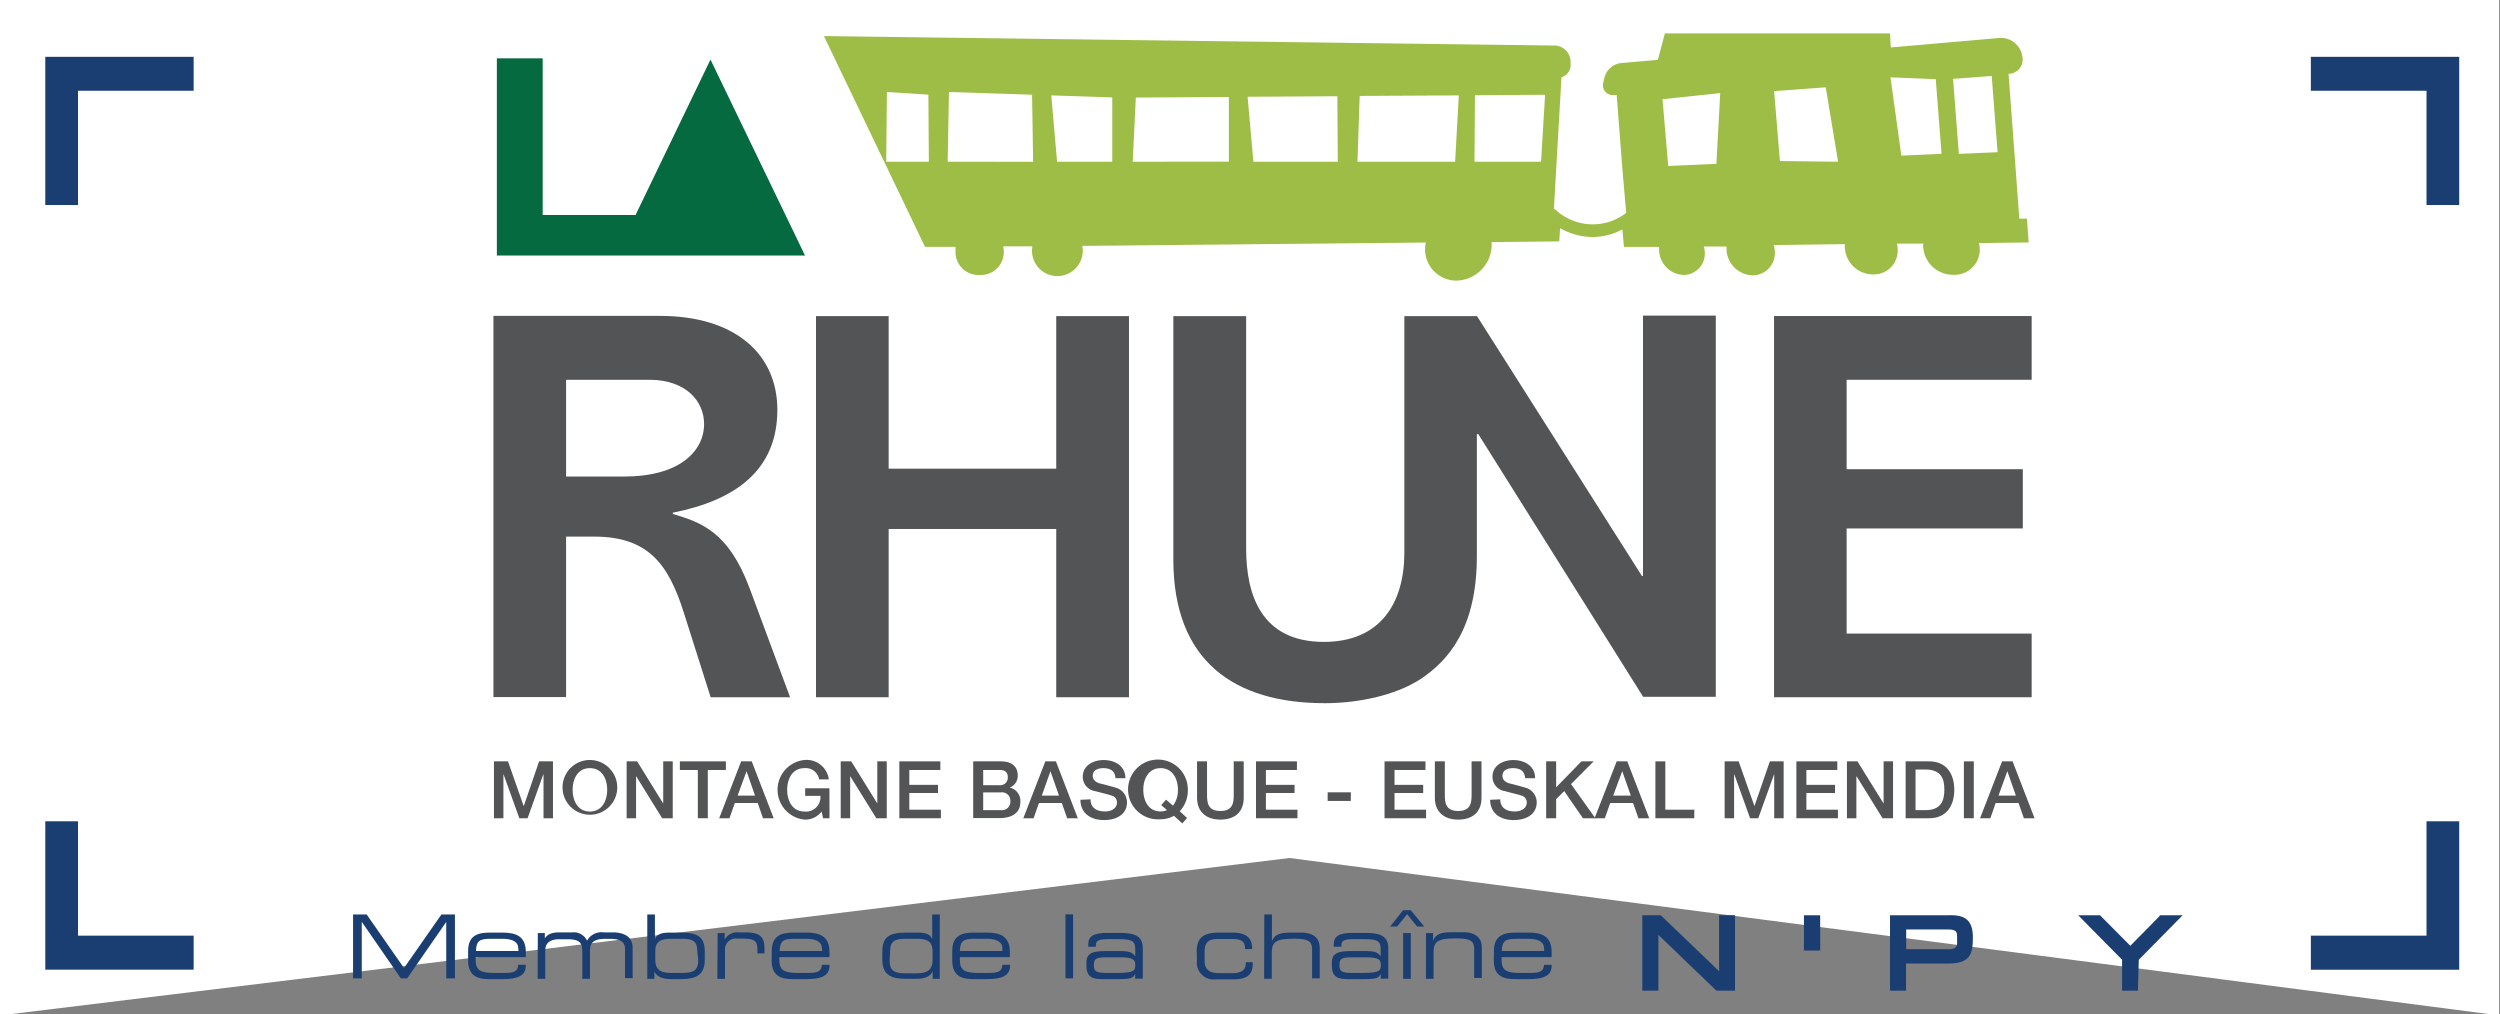 <?xml version="1.0" encoding="UTF-8" standalone="no"?>
<svg
   xmlns:dc="http://purl.org/dc/elements/1.1/"
   xmlns:cc="http://creativecommons.org/ns#"
   xmlns:rdf="http://www.w3.org/1999/02/22-rdf-syntax-ns#"
   xmlns:svg="http://www.w3.org/2000/svg"
   xmlns="http://www.w3.org/2000/svg"
   xmlns:sodipodi="http://sodipodi.sourceforge.net/DTD/sodipodi-0.dtd"
   xmlns:inkscape="http://www.inkscape.org/namespaces/inkscape"
   id="Calque_1"
   data-name="Calque 1"
   viewBox="0 0 327.909 133.064"
   version="1.1"
   sodipodi:docname="logo-rhune-copie.svg"
   width="327.909"
   height="133.064"
   inkscape:version="0.92.4 (5da689c313, 2019-01-14)">
  <rect x="0" y="0" width="327.909" height="133.064" fill="#808080" stroke="none"/>
  <sodipodi:namedview
     pagecolor="#ffffff"
     bordercolor="#666666"
     borderopacity="1"
     objecttolerance="10"
     gridtolerance="10"
     guidetolerance="10"
     inkscape:pageopacity="0"
     inkscape:pageshadow="2"
     inkscape:window-width="1920"
     inkscape:window-height="1001"
     id="namedview3951"
     showgrid="false"
     fit-margin-top="0"
     fit-margin-left="0"
     fit-margin-right="0"
     fit-margin-bottom="0"
     inkscape:zoom="2.675408"
     inkscape:cx="164.245"
     inkscape:cy="103.57731"
     inkscape:window-x="4791"
     inkscape:window-y="402"
     inkscape:window-maximized="1"
     inkscape:current-layer="Calque_1" />
  <defs
     id="defs3836">
    <style
       id="style3834">.cls-1{fill:#fff;}.cls-2{fill:#1a3e71;}.cls-3{fill:#9dbd46;}.cls-4{fill:#525456;}.cls-5{fill:#056a3f;}</style>
  </defs>
  <title
     id="title3838">Plan de travail 1</title>
  <polygon
     class="cls-1"
     points="0,0 0,302.01 184.04,255.19 356.69,302.01 356.69,0 "
     id="polygon3840"
     style="fill:#ffffff"
     transform="scale(0.919,0.441)" />
  <polygon
     class="cls-2"
     points="39.5,214.34 24.33,214.34 24.33,199.34 20.04,199.34 20.04,218.8 39.5,218.8 "
     id="polygon3842"
     style="fill:#1a3e71"
     transform="translate(-14.1,-91.617)" />
  <polygon
     class="cls-2"
     points="39.5,99.07 20.04,99.07 20.04,118.51 24.33,118.51 24.33,103.52 39.5,103.52 "
     id="polygon3844"
     style="fill:#1a3e71"
     transform="translate(-14.1,-91.617)" />
  <polygon
     class="cls-2"
     points="336.66,118.51 336.66,99.07 317.2,99.07 317.2,103.52 332.37,103.52 332.37,118.51 "
     id="polygon3846"
     style="fill:#1a3e71"
     transform="translate(-14.1,-91.617)" />
  <polygon
     class="cls-2"
     points="336.66,199.34 332.37,199.34 332.37,214.34 317.2,214.34 317.2,218.81 336.66,218.81 "
     id="polygon3848"
     style="fill:#1a3e71"
     transform="translate(-14.1,-91.617)" />
  <path
     class="cls-2"
     d="m 236.61,124.673 h 2.13 v -4.62 h -2.13 z m -11.13,2.71 -7.51,-7.2 -0.12,-0.13 h -2.44 v 9.89 h 2.11 v -7.32 l 7.49,7.2 0.14,0.12 h 2.42 v -9.89 h -2.09 z m 57.75,-7.19 -3.81,3.86 -3.83,-3.86 -0.12,-0.14 h -2.88 l 0.75,0.76 5,5.07 v 4.06 h 2.09 v -0.42 l 0.1,-3.63 5,-5.08 0.75,-0.76 h -3 z m -27.5,-0.14 h -7.83 v 9.89 h 2.1 v -3.56 h 5.52 c 3,0 3.25,-1.37 3.25,-3.45 0,-2.4 -1.21,-2.9 -3,-2.9 m 0.93,3.64 c 0,0.42 -0.1,0.83 -1.11,0.83 h -5.57 v -2.59 h 5.47 c 1,0 1.21,0.24 1.21,0.89 z"
     id="path3850"
     inkscape:connector-curvature="0"
     style="fill:#1a3e71" />
  <polygon
     class="cls-2"
     points="66.68,219.95 61.58,212.57 61.55,212.57 61.55,219.95 60.41,219.95 60.41,211.56 62.19,211.56 67.09,218.59 72,211.56 73.77,211.56 73.77,219.95 72.63,219.95 72.63,212.57 72.61,212.57 67.5,219.95 "
     id="polygon3852"
     style="fill:#1a3e71"
     transform="translate(-14.1,-91.617)" />
  <path
     class="cls-2"
     d="m 61.4,124.713 c 0,-2.15 1.48,-2.39 2.89,-2.39 h 1.61 c 1.78,0 3.07,0.46 3.07,2.57 v 0.65 h -6.58 v 0.38 c 0,1.34 0.65,1.69 2.39,1.69 h 1.37 c 1.25,0 1.77,-0.17 1.82,-1.07 h 1 v 0.12 c 0,1.35 -1.13,1.76 -3,1.76 h -1.79 c -1.3,0 -2.78,-0.24 -2.78,-2.43 z m 6.57,-0.37 c 0,-0.6 -0.45,-1.21 -2.07,-1.21 h -1.47 c -1.57,0 -1.94,0.26 -2,1.6 h 5.58 z"
     id="path3854"
     inkscape:connector-curvature="0"
     style="fill:#1a3e71" />
  <path
     class="cls-2"
     d="m 70.54,122.383 h 0.92 v 0.7 0 c 0.42,-0.62 1,-0.79 2,-0.79 h 1.61 a 1.92,1.92 0 0 1 1.93,1.09 2.16,2.16 0 0 1 2.19,-1.09 h 1.2 c 1.61,0 2.59,0.7 2.59,2 v 4 h -1 v -3.81 c 0,-0.68 -0.3,-1.34 -1.89,-1.34 h -0.71 c -1.79,0 -2,0.74 -2,1.69 v 3.55 h -1 v -3.58 c 0,-1.15 -0.36,-1.61 -2,-1.61 h -1 c -1.27,0 -1.86,0.53 -1.86,1.48 v 3.71 h -1 z"
     id="path3856"
     inkscape:connector-curvature="0"
     style="fill:#1a3e71" />
  <path
     class="cls-2"
     d="m 84.9,119.943 h 1 v 3.27 0 c 0.21,-0.62 0.76,-0.89 1.89,-0.89 h 1.52 c 2.4,0 3.13,0.68 3.13,2.56 v 1.05 c 0,2 -1.27,2.49 -3.07,2.49 h -1.4 c -1,0 -1.85,-0.31 -2.14,-1 v 0 0.96 H 84.9 Z m 6.56,4.82 c 0,-1.37 -0.68,-1.63 -2,-1.63 h -1.35 c -1.34,0 -2.16,0.24 -2.16,1.65 v 1.13 c 0,1.07 0.47,1.7 2,1.7 h 1.63 c 1.62,0 2,-0.55 2,-1.69 z"
     id="path3858"
     inkscape:connector-curvature="0"
     style="fill:#1a3e71" />
  <path
     class="cls-2"
     d="m 94.13,122.383 h 0.92 v 0.86 0 a 1.84,1.84 0 0 1 1.8,-0.95 h 0.94 c 1.87,0 2.48,0.61 2.48,2.05 v 0.71 h -0.92 v -0.25 c 0,-1.46 -0.31,-1.69 -2.08,-1.69 h -0.61 a 1.41,1.41 0 0 0 -1.57,1.43 v 3.84 h -1 z"
     id="path3860"
     inkscape:connector-curvature="0"
     style="fill:#1a3e71" />
  <path
     class="cls-2"
     d="m 101.23,124.713 c 0,-2.15 1.48,-2.39 2.89,-2.39 h 1.61 c 1.78,0 3.07,0.46 3.07,2.57 v 0.65 h -6.58 v 0.38 c 0,1.34 0.65,1.69 2.39,1.69 h 1.37 c 1.25,0 1.76,-0.17 1.82,-1.07 h 1 v 0.12 c 0,1.35 -1.12,1.76 -3,1.76 h -1.81 c -1.3,0 -2.78,-0.24 -2.78,-2.43 z m 6.57,-0.37 c 0,-0.6 -0.45,-1.21 -2.07,-1.21 h -1.47 c -1.57,0 -1.94,0.26 -2,1.6 h 5.58 z"
     id="path3862"
     inkscape:connector-curvature="0"
     style="fill:#1a3e71" />
  <path
     class="cls-2"
     d="m 123.26,128.383 h -0.93 v -1 0 c -0.28,0.72 -1.09,1 -2.14,1 h -1.39 c -1.81,0 -3.07,-0.45 -3.07,-2.49 v -1.01 c 0,-1.88 0.73,-2.56 3.12,-2.56 h 1.52 c 1.14,0 1.69,0.27 1.9,0.89 v 0 -3.27 h 1 z m -6.57,-2.41 c 0,1.14 0.36,1.69 2,1.69 h 1.63 c 1.48,0 2,-0.63 2,-1.7 v -1.18 c 0,-1.41 -0.83,-1.65 -2.17,-1.65 h -1.34 c -1.38,0 -2.06,0.26 -2.06,1.63 z"
     id="path3864"
     inkscape:connector-curvature="0"
     style="fill:#1a3e71" />
  <path
     class="cls-2"
     d="m 124.9,124.713 c 0,-2.15 1.48,-2.39 2.89,-2.39 h 1.6 c 1.79,0 3.07,0.46 3.07,2.57 v 0.65 h -6.56 v 0.38 c 0,1.34 0.65,1.69 2.39,1.69 h 1.37 c 1.25,0 1.76,-0.17 1.82,-1.07 h 1 v 0.12 c 0,1.35 -1.12,1.76 -3,1.76 h -1.8 c -1.3,0 -2.78,-0.24 -2.78,-2.43 z m 6.57,-0.37 c 0,-0.6 -0.45,-1.21 -2.08,-1.21 h -1.49 c -1.58,0 -1.94,0.26 -2,1.6 h 5.58 z"
     id="path3866"
     inkscape:connector-curvature="0"
     style="fill:#1a3e71" />
  <rect
     class="cls-2"
     x="139.75"
     y="119.933"
     width="1"
     height="8.39"
     id="rect3868"
     style="fill:#1a3e71" />
  <path
     class="cls-2"
     d="m 148.9,127.743 v 0 c -0.27,0.53 -0.58,0.68 -2.11,0.68 h -2.39 c -1.51,0 -1.9,-0.66 -1.9,-1.77 v -0.4 c 0,-1.34 0.95,-1.51 2.69,-1.51 h 1.6 c 1.3,0 1.76,0.15 2.11,0.71 v 0 -1.07 c 0,-1.06 -0.67,-1.2 -2.2,-1.2 h -1.46 c -1.25,0 -1.5,0.3 -1.5,0.78 v 0.21 h -1 v -0.29 c 0,-1.08 0.68,-1.52 2.47,-1.52 h 1.57 c 1.86,0 3.11,0.28 3.11,2 v 4 h -1 z m 0,-1.27 c 0,-0.81 -0.71,-0.91 -2.24,-0.91 h -1.54 c -1.28,0 -1.64,0.18 -1.64,0.93 v 0.18 c 0,0.66 0.23,0.94 1.6,0.94 h 1.32 c 1.81,0 2.5,-0.13 2.5,-0.87 z"
     id="path3870"
     inkscape:connector-curvature="0"
     style="fill:#1a3e71" />
  <path
     class="cls-2"
     d="m 156.97,124.713 c 0,-2.14 1.5,-2.39 3,-2.39 h 1.68 c 1.85,0 2.58,0.76 2.58,2 v 0.16 h -0.93 v -0.1 c 0,-1 -0.65,-1.22 -1.64,-1.22 h -1.84 c -0.94,0 -1.82,0.14 -1.82,1.62 v 1.23 c 0,1.33 0.82,1.63 2,1.63 h 1.68 c 0.93,0 1.71,-0.28 1.71,-1.24 v -0.2 h 0.92 v 0.18 c 0,1.49 -0.74,2.07 -2.59,2.07 h -2.26 a 2.19,2.19 0 0 1 -2.47,-2.39 z"
     id="path3872"
     inkscape:connector-curvature="0"
     style="fill:#1a3e71" />
  <path
     class="cls-2"
     d="m 165.83,119.943 h 1 v 3.5 0 c 0.37,-0.92 1.15,-1.12 2.39,-1.12 h 1.42 c 1.87,0 2.46,0.94 2.46,2 v 4 h -1 v -3.76 c 0,-0.87 -0.24,-1.44 -2.18,-1.44 h -0.25 c -2.33,0 -2.86,0.44 -2.86,1.84 v 3.42 h -1 z"
     id="path3874"
     inkscape:connector-curvature="0"
     style="fill:#1a3e71" />
  <path
     class="cls-2"
     d="m 181.11,127.743 v 0 c -0.27,0.53 -0.58,0.68 -2.1,0.68 h -2.41 c -1.51,0 -1.91,-0.66 -1.91,-1.77 v -0.4 c 0,-1.34 1,-1.51 2.69,-1.51 h 1.61 c 1.29,0 1.75,0.15 2.1,0.71 v 0 -1.07 c 0,-1.06 -0.66,-1.2 -2.2,-1.2 h -1.46 c -1.25,0 -1.49,0.3 -1.49,0.78 v 0.21 h -1 v -0.29 c 0,-1.08 0.68,-1.52 2.47,-1.52 h 1.58 c 1.85,0 3.1,0.28 3.1,2 v 4 h -1 z m 0,-1.27 c 0,-0.81 -0.71,-0.91 -2.24,-0.91 h -1.53 c -1.29,0 -1.65,0.18 -1.65,0.93 v 0.18 c 0,0.66 0.23,0.94 1.6,0.94 h 1.32 c 1.81,0 2.5,-0.13 2.5,-0.87 z"
     id="path3876"
     inkscape:connector-curvature="0"
     style="fill:#1a3e71" />
  <path
     class="cls-2"
     d="m 184.04,119.383 h 1 l 1.76,2.14 h -0.93 l -1.31,-1.61 -1.31,1.61 h -0.91 z m 0,3 h 1 v 6 h -1 z"
     id="path3878"
     inkscape:connector-curvature="0"
     style="fill:#1a3e71" />
  <path
     class="cls-2"
     d="m 187.04,122.383 h 0.92 v 1 0 c 0.37,-0.91 1.15,-1.11 2.39,-1.11 h 1.55 c 1.87,0 2.46,0.94 2.46,2 v 4 h -1 v -3.76 c 0,-0.87 -0.24,-1.43 -2.18,-1.43 h -0.28 c -2.33,0 -2.87,0.43 -2.87,1.82 v 3.48 h -1 z"
     id="path3880"
     inkscape:connector-curvature="0"
     style="fill:#1a3e71" />
  <path
     class="cls-2"
     d="m 195.95,124.713 c 0,-2.15 1.48,-2.39 2.9,-2.39 h 1.6 c 1.78,0 3.07,0.46 3.07,2.57 v 0.65 h -6.57 v 0.38 c 0,1.34 0.64,1.69 2.38,1.69 h 1.37 c 1.26,0 1.76,-0.17 1.82,-1.07 h 1 v 0.12 c 0,1.35 -1.13,1.76 -3,1.76 h -1.81 c -1.3,0 -2.78,-0.24 -2.78,-2.43 z m 6.57,-0.37 c 0,-0.6 -0.45,-1.21 -2.07,-1.21 h -1.47 c -1.57,0 -1.94,0.26 -2,1.6 h 5.57 z"
     id="path3882"
     inkscape:connector-curvature="0"
     style="fill:#1a3e71" />
  <path
     class="cls-3"
     d="m 232.63,32.143 9.36,-0.12 a 2.15,2.15 0 0 0 0,0.62 3.7,3.7 0 0 0 3.7,3.35 3.13,3.13 0 0 0 3.21,-3.41 2.76,2.76 0 0 0 -0.1,-0.63 h 3.47 a 2.2,2.2 0 0 0 0,0.63 3.91,3.91 0 0 0 3.93,3.46 3.31,3.31 0 0 0 3.47,-3.51 4.22,4.22 0 0 0 -0.1,-0.65 l 6.52,-0.08 -0.23,-3.12 h -1 l -0.66,-8.94 -0.75,-10.06 a 1.87,1.87 0 0 0 1.8,-2.3 l -0.09,-0.4 a 2.82,2.82 0 0 0 -2.94,-2 l -14.22,1.24 -0.1,-1.84 h -29.53 l -0.92,3.47 -4.93,0.43 a 2.55,2.55 0 0 0 -2.1,2 l -0.11,0.49 a 1.28,1.28 0 0 0 1.33,1.69 h 0.41 l 0.74,9.61 0.51,5.85 a 7.17,7.17 0 0 1 -9.4,-0.54 l -0.09,0.1 1,-17.35 a 1.67,1.67 0 0 0 1.19,-1.79 v -0.37 a 2.15,2.15 0 0 0 -2,-2 l -95.93,-1.24 13.26,27.65 h 4 a 5.85,5.85 0 0 0 0,0.59 3,3 0 0 0 3.18,3.09 3,3 0 0 0 3.15,-3.15 3,3 0 0 0 -0.08,-0.6 h 3.83 a 3.94,3.94 0 0 0 -0.05,0.6 3.33,3.33 0 0 0 6.66,-0.06 3,3 0 0 0 -0.07,-0.6 l 45.06,-0.44 a 3.81,3.81 0 0 0 -0.08,0.59 4.1,4.1 0 0 0 4.16,4.4 4.74,4.74 0 0 0 4.56,-4.48 c 0,-0.22 0,-0.39 0,-0.57 l 8.87,-0.09 0.11,-1.73 a 8.92,8.92 0 0 0 4.26,1.16 8.56,8.56 0 0 0 3.91,-1 l 0.2,2.3 h 4.62 a 3.53,3.53 0 0 0 0,0.56 3.35,3.35 0 0 0 3.22,3.11 2.8,2.8 0 0 0 2.75,-3.15 2.59,2.59 0 0 0 -0.12,-0.58 h 3 a 5.53,5.53 0 0 0 0,0.59 3.52,3.52 0 0 0 3.39,3.19 2.92,2.92 0 0 0 2.92,-3.25 2.21,2.21 0 0 0 -0.1,-0.59 m 28.56,-22.31 0.77,10 -5.08,0.22 -0.76,-9.84 z m -7.34,0.42 0.76,9.79 -5.27,0.24 -1.43,-10.27 z m -14.43,1.07 1.62,9.76 -7.63,-0.09 -0.76,-9.17 z m -123.23,9.76 0.09,-9.15 5.44,0.35 0.06,8.8 z m 8.06,0 0.17,-9.15 10.9,0.36 0.14,8.8 z m 21.59,0 h -7.24 l -0.76,-8.7 8,0.26 z m 2.68,0 0.41,-8.42 12.2,-0.07 v 8.48 z m 15.83,0 -0.76,-8.52 11.77,-0.07 0.06,8.59 z m 26.46,0 h -12.81 l 0.29,-8.63 13,-0.07 z m 11.27,0 h -8.73 l 0.06,-8.72 9.2,-0.06 z m 23,0.27 -6.32,0.29 -0.75,-8.76 7.57,-0.8 z"
     id="path3884"
     inkscape:connector-curvature="0"
     style="fill:#9dbd46" />
  <polygon
     class="cls-4"
     points="162.18,133.08 152.64,133.08 152.64,153.09 130.66,153.09 130.66,133.08 121.13,133.08 121.13,183.07 130.66,183.07 130.66,161 152.64,161 152.64,183.07 162.18,183.07 "
     id="polygon3886"
     style="fill:#525456"
     transform="translate(-14.1,-91.617)" />
  <path
     class="cls-4"
     d="m 215.5,75.543 h -0.14 l -21.63,-34.08 h -9.53 v 31 c 0,6.67 -3.16,11.73 -10.56,11.73 -8.29,0 -10.19,-6.3 -10.19,-12.24 v -30.49 h -9.55 v 31.92 c 0,13.35 8,18.85 19.87,18.85 4.32,0 9.23,-1 12.53,-3.15 3.67,-2.42 7.41,-6.68 7.41,-16.14 v -16 h 0.19 l 21.62,34.45 h 9.53 v -50 h -9.55 z"
     id="path3888"
     inkscape:connector-curvature="0"
     style="fill:#525456" />
  <polygon
     class="cls-4"
     points="256.31,153.16 256.31,141.43 280.58,141.43 280.58,133.07 246.79,133.07 246.79,183.07 280.58,183.07 280.58,174.72 256.31,174.72 256.31,160.93 279.42,160.93 279.42,153.16 "
     id="polygon3890"
     style="fill:#525456"
     transform="translate(-14.1,-91.617)" />
  <path
     class="cls-4"
     d="m 88.25,67.383 v -0.14 c 8.21,-1.62 13.71,-5.57 13.71,-13.49 0,-7.33 -5.57,-12.32 -15.39,-12.32 H 64.72 v 50 h 9.53 v -21.05 h 3.65 c 7,0 9.74,3.45 11.8,10 l 3.51,11.07 h 10.42 l -5.28,-14.22 c -2.79,-7.56 -6.45,-8.72 -10.12,-9.83 m -6.33,-4.9 h -7.65 v -12.69 h 10.92 c 4.77,0 7.18,2.78 7.18,5.8 0,3.66 -3.37,6.89 -10.41,6.89"
     id="path3892"
     inkscape:connector-curvature="0"
     style="fill:#525456" />
  <polygon
     class="cls-5"
     points="94.91,125.13 97.24,125.13 107.29,125.13 119.69,125.13 119.55,124.85 119.16,124.04 118.74,123.16 113.33,111.95 107.29,99.43 97.46,119.82 85.28,119.82 85.28,99.27 79.27,99.27 79.27,125.13 "
     id="polygon3894"
     style="fill:#056a3f"
     transform="translate(-14.1,-91.617)" />
  <polygon
     class="cls-4"
     points="83.3,198.94 82.22,198.94 80.15,193.19 80.13,193.19 80.13,198.94 78.89,198.94 78.89,191.48 80.73,191.48 82.78,197.32 82.81,197.32 84.81,191.48 86.63,191.48 86.63,198.94 85.39,198.94 85.39,193.19 85.36,193.19 "
     id="polygon3896"
     style="fill:#525456"
     transform="translate(-14.1,-91.617)" />
  <path
     class="cls-4"
     d="m 80.95,103.593 a 3.59,3.59 0 1 1 -3.58,-3.91 3.61,3.61 0 0 1 3.58,3.91 m -5.84,0 c 0,1.43 0.67,2.85 2.26,2.85 1.59,0 2.27,-1.42 2.27,-2.85 0,-1.43 -0.67,-2.84 -2.27,-2.84 -1.6,0 -2.26,1.41 -2.26,2.84"
     id="path3898"
     inkscape:connector-curvature="0"
     style="fill:#525456" />
  <polygon
     class="cls-4"
     points="97.53,198.94 96.29,198.94 96.29,191.48 97.67,191.48 101.07,196.98 101.09,196.98 101.09,191.48 102.34,191.48 102.34,198.94 100.95,198.94 97.56,193.46 97.53,193.46 "
     id="polygon3900"
     style="fill:#525456"
     transform="translate(-14.1,-91.617)" />
  <polygon
     class="cls-4"
     points="109.31,192.61 106.94,192.61 106.94,198.94 105.63,198.94 105.63,192.61 103.27,192.61 103.27,191.48 109.31,191.48 "
     id="polygon3902"
     style="fill:#525456"
     transform="translate(-14.1,-91.617)" />
  <path
     class="cls-4"
     d="m 97.21,99.863 h 1.39 l 2.88,7.46 h -1.4 l -0.7,-2 h -3 l -0.7,2 h -1.35 z m -0.46,4.49 h 2.28 l -1.11,-3.2 v 0 z"
     id="path3904"
     inkscape:connector-curvature="0"
     style="fill:#525456" />
  <path
     class="cls-4"
     d="m 108.8,107.323 h -0.84 l -0.2,-0.88 a 2.67,2.67 0 0 1 -2.24,1.06 3.93,3.93 0 0 1 0,-7.82 2.93,2.93 0 0 1 3.19,2.55 h -1.27 a 1.78,1.78 0 0 0 -1.92,-1.48 c -1.6,0 -2.27,1.41 -2.27,2.84 0,1.43 0.67,2.85 2.27,2.85 a 1.9,1.9 0 0 0 2.09,-2.05 h -2 v -1 h 3.18 z"
     id="path3906"
     inkscape:connector-curvature="0"
     style="fill:#525456" />
  <polygon
     class="cls-4"
     points="125.61,198.94 124.37,198.94 124.37,191.48 125.75,191.48 129.16,196.98 129.17,196.98 129.17,191.48 130.41,191.48 130.41,198.94 129.04,198.94 125.64,193.46 125.61,193.46 "
     id="polygon3908"
     style="fill:#525456"
     transform="translate(-14.1,-91.617)" />
  <polygon
     class="cls-4"
     points="137.51,198.94 132.06,198.94 132.06,191.48 137.44,191.48 137.44,192.61 133.37,192.61 133.37,194.56 137.13,194.56 137.13,195.63 133.37,195.63 133.37,197.82 137.51,197.82 "
     id="polygon3910"
     style="fill:#525456"
     transform="translate(-14.1,-91.617)" />
  <path
     class="cls-4"
     d="m 127.65,99.863 h 3.63 c 1.34,0 2.21,0.61 2.21,1.85 a 1.64,1.64 0 0 1 -1.06,1.59 v 0 a 1.78,1.78 0 0 1 1.4,1.93 c 0,1.17 -0.82,2.07 -2.75,2.07 h -3.43 z m 1.31,3.13 h 2.13 a 1,1 0 0 0 1.1,-1 c 0,-0.75 -0.39,-1 -1.1,-1 h -2.13 z m 0,3.27 h 2.31 a 1.11,1.11 0 0 0 1.25,-1.18 1.09,1.09 0 0 0 -1.25,-1.15 h -2.31 z"
     id="path3912"
     inkscape:connector-curvature="0"
     style="fill:#525456" />
  <path
     class="cls-4"
     d="m 137.11,99.863 h 1.39 l 2.87,7.46 h -1.4 l -0.7,-2 h -3 l -0.7,2 h -1.35 z m -0.46,4.49 h 2.25 l -1.12,-3.2 v 0 z"
     id="path3914"
     inkscape:connector-curvature="0"
     style="fill:#525456" />
  <path
     class="cls-4"
     d="m 143.04,104.843 c 0,1.15 0.84,1.59 1.89,1.59 1.05,0 1.57,-0.56 1.57,-1.13 a 0.89,0.89 0 0 0 -0.6,-0.92 c -0.52,-0.19 -1.2,-0.33 -2.23,-0.61 a 1.9,1.9 0 0 1 -1.65,-1.89 c 0,-1.49 1.38,-2.19 2.73,-2.19 1.56,0 2.86,0.82 2.86,2.38 h -1.3 c -0.07,-1 -0.72,-1.32 -1.61,-1.32 -0.61,0 -1.37,0.22 -1.37,1 0,0.53 0.36,0.82 0.89,1 0.11,0 1.76,0.45 2.15,0.57 a 2,2 0 0 1 1.45,1.9 c 0,1.67 -1.48,2.34 -3,2.34 -1.7,0 -3.08,-0.82 -3.11,-2.66 z"
     id="path3916"
     inkscape:connector-curvature="0"
     style="fill:#525456" />
  <path
     class="cls-4"
     d="m 155.7,107.293 -0.63,0.71 -1.09,-1 a 3.49,3.49 0 0 1 -1.75,0.45 3.92,3.92 0 1 1 3.57,-3.91 4,4 0 0 1 -1.06,2.86 z m -3.39,-1.69 0.63,-0.72 0.91,0.79 a 3.29,3.29 0 0 0 0.65,-2.08 c 0,-1.43 -0.68,-2.84 -2.27,-2.84 -1.59,0 -2.27,1.41 -2.27,2.84 0,1.43 0.67,2.84 2.27,2.84 a 1.89,1.89 0 0 0 0.83,-0.18 z"
     id="path3918"
     inkscape:connector-curvature="0"
     style="fill:#525456" />
  <path
     class="cls-4"
     d="m 157.01,99.863 h 1.31 v 4.35 c 0,1 0.06,2.16 1.75,2.16 1.69,0 1.75,-1.16 1.75,-2.16 v -4.35 h 1.31 v 4.78 c 0,1.91 -1.22,2.86 -3.06,2.86 -1.84,0 -3.06,-1 -3.06,-2.86 z"
     id="path3920"
     inkscape:connector-curvature="0"
     style="fill:#525456" />
  <polygon
     class="cls-4"
     points="184.28,198.94 178.84,198.94 178.84,191.48 184.21,191.48 184.21,192.61 180.14,192.61 180.14,194.56 183.9,194.56 183.9,195.63 180.14,195.63 180.14,197.82 184.28,197.82 "
     id="polygon3922"
     style="fill:#525456"
     transform="translate(-14.1,-91.617)" />
  <rect
     class="cls-4"
     x="174.14"
     y="103.923"
     width="3.04"
     height="1.13"
     id="rect3924"
     style="fill:#525456" />
  <polygon
     class="cls-4"
     points="201.15,198.94 195.7,198.94 195.7,191.48 201.07,191.48 201.07,192.61 197.01,192.61 197.01,194.56 200.77,194.56 200.77,195.63 197.01,195.63 197.01,197.82 201.15,197.82 "
     id="polygon3926"
     style="fill:#525456"
     transform="translate(-14.1,-91.617)" />
  <path
     class="cls-4"
     d="m 188.2,99.863 h 1.31 v 4.35 c 0,1 0.06,2.16 1.75,2.16 1.69,0 1.76,-1.16 1.76,-2.16 v -4.35 h 1.3 v 4.78 c 0,1.91 -1.22,2.86 -3.06,2.86 -1.84,0 -3.06,-1 -3.06,-2.86 z"
     id="path3928"
     inkscape:connector-curvature="0"
     style="fill:#525456" />
  <path
     class="cls-4"
     d="m 196.78,104.843 c 0,1.15 0.85,1.59 1.9,1.59 1.05,0 1.57,-0.56 1.57,-1.13 a 0.89,0.89 0 0 0 -0.61,-0.92 c -0.53,-0.19 -1.21,-0.33 -2.23,-0.61 a 1.9,1.9 0 0 1 -1.65,-1.89 c 0,-1.49 1.38,-2.19 2.73,-2.19 1.55,0 2.86,0.82 2.86,2.38 h -1.31 c -0.06,-1 -0.71,-1.32 -1.61,-1.32 -0.6,0 -1.36,0.22 -1.36,1 0,0.53 0.36,0.82 0.89,1 0.11,0 1.76,0.45 2.15,0.57 a 2,2 0 0 1 1.45,1.9 c 0,1.67 -1.49,2.34 -3,2.34 -1.7,0 -3.08,-0.82 -3.11,-2.66 z"
     id="path3930"
     inkscape:connector-curvature="0"
     style="fill:#525456" />
  <polygon
     class="cls-4"
     points="218.21,198.94 216.9,198.94 216.9,191.48 218.21,191.48 218.21,194.88 221.53,191.48 223.13,191.48 220.16,194.46 223.35,198.94 221.72,198.94 219.27,195.38 218.21,196.43 "
     id="polygon3932"
     style="fill:#525456"
     transform="translate(-14.1,-91.617)" />
  <path
     class="cls-4"
     d="m 212.05,99.863 h 1.39 l 2.88,7.46 h -1.42 l -0.7,-2 h -3 l -0.7,2 h -1.35 z m -0.46,4.49 h 2.31 l -1.12,-3.2 v 0 z"
     id="path3934"
     inkscape:connector-curvature="0"
     style="fill:#525456" />
  <polygon
     class="cls-4"
     points="236.33,198.94 231.23,198.94 231.23,191.48 232.53,191.48 232.53,197.82 236.33,197.82 "
     id="polygon3936"
     style="fill:#525456"
     transform="translate(-14.1,-91.617)" />
  <polygon
     class="cls-4"
     points="244.72,198.94 243.65,198.94 241.58,193.19 241.55,193.19 241.55,198.94 240.31,198.94 240.31,191.48 242.15,191.48 244.21,197.32 244.23,197.32 246.24,191.48 248.05,191.48 248.05,198.94 246.81,198.94 246.81,193.19 246.79,193.19 "
     id="polygon3938"
     style="fill:#525456"
     transform="translate(-14.1,-91.617)" />
  <polygon
     class="cls-4"
     points="255.17,198.94 249.72,198.94 249.72,191.48 255.09,191.48 255.09,192.61 251.03,192.61 251.03,194.56 254.79,194.56 254.79,195.63 251.03,195.63 251.03,197.82 255.17,197.82 "
     id="polygon3940"
     style="fill:#525456"
     transform="translate(-14.1,-91.617)" />
  <polygon
     class="cls-4"
     points="257.59,198.94 256.35,198.94 256.35,191.48 257.73,191.48 261.14,196.98 261.16,196.98 261.16,191.48 262.4,191.48 262.4,198.94 261.02,198.94 257.63,193.46 257.59,193.46 "
     id="polygon3942"
     style="fill:#525456"
     transform="translate(-14.1,-91.617)" />
  <path
     class="cls-4"
     d="m 249.95,99.863 h 3.09 c 2.3,0 3.29,1.68 3.29,3.73 0,2.05 -1,3.73 -3.29,3.73 h -3.09 z m 1.3,6.4 h 1.29 c 2,0 2.49,-1.17 2.49,-2.67 0,-1.5 -0.45,-2.66 -2.49,-2.66 h -1.29 z"
     id="path3944"
     inkscape:connector-curvature="0"
     style="fill:#525456" />
  <rect
     class="cls-4"
     x="257.59"
     y="99.863"
     width="1.3"
     height="7.46"
     id="rect3946"
     style="fill:#525456" />
  <path
     class="cls-4"
     d="m 262.6,99.863 h 1.38 l 2.88,7.46 h -1.4 l -0.7,-2 h -3 l -0.7,2 h -1.35 z m -0.47,4.49 h 2.28 l -1.12,-3.2 v 0 z"
     id="path3948"
     inkscape:connector-curvature="0"
     style="fill:#525456" />
</svg>
